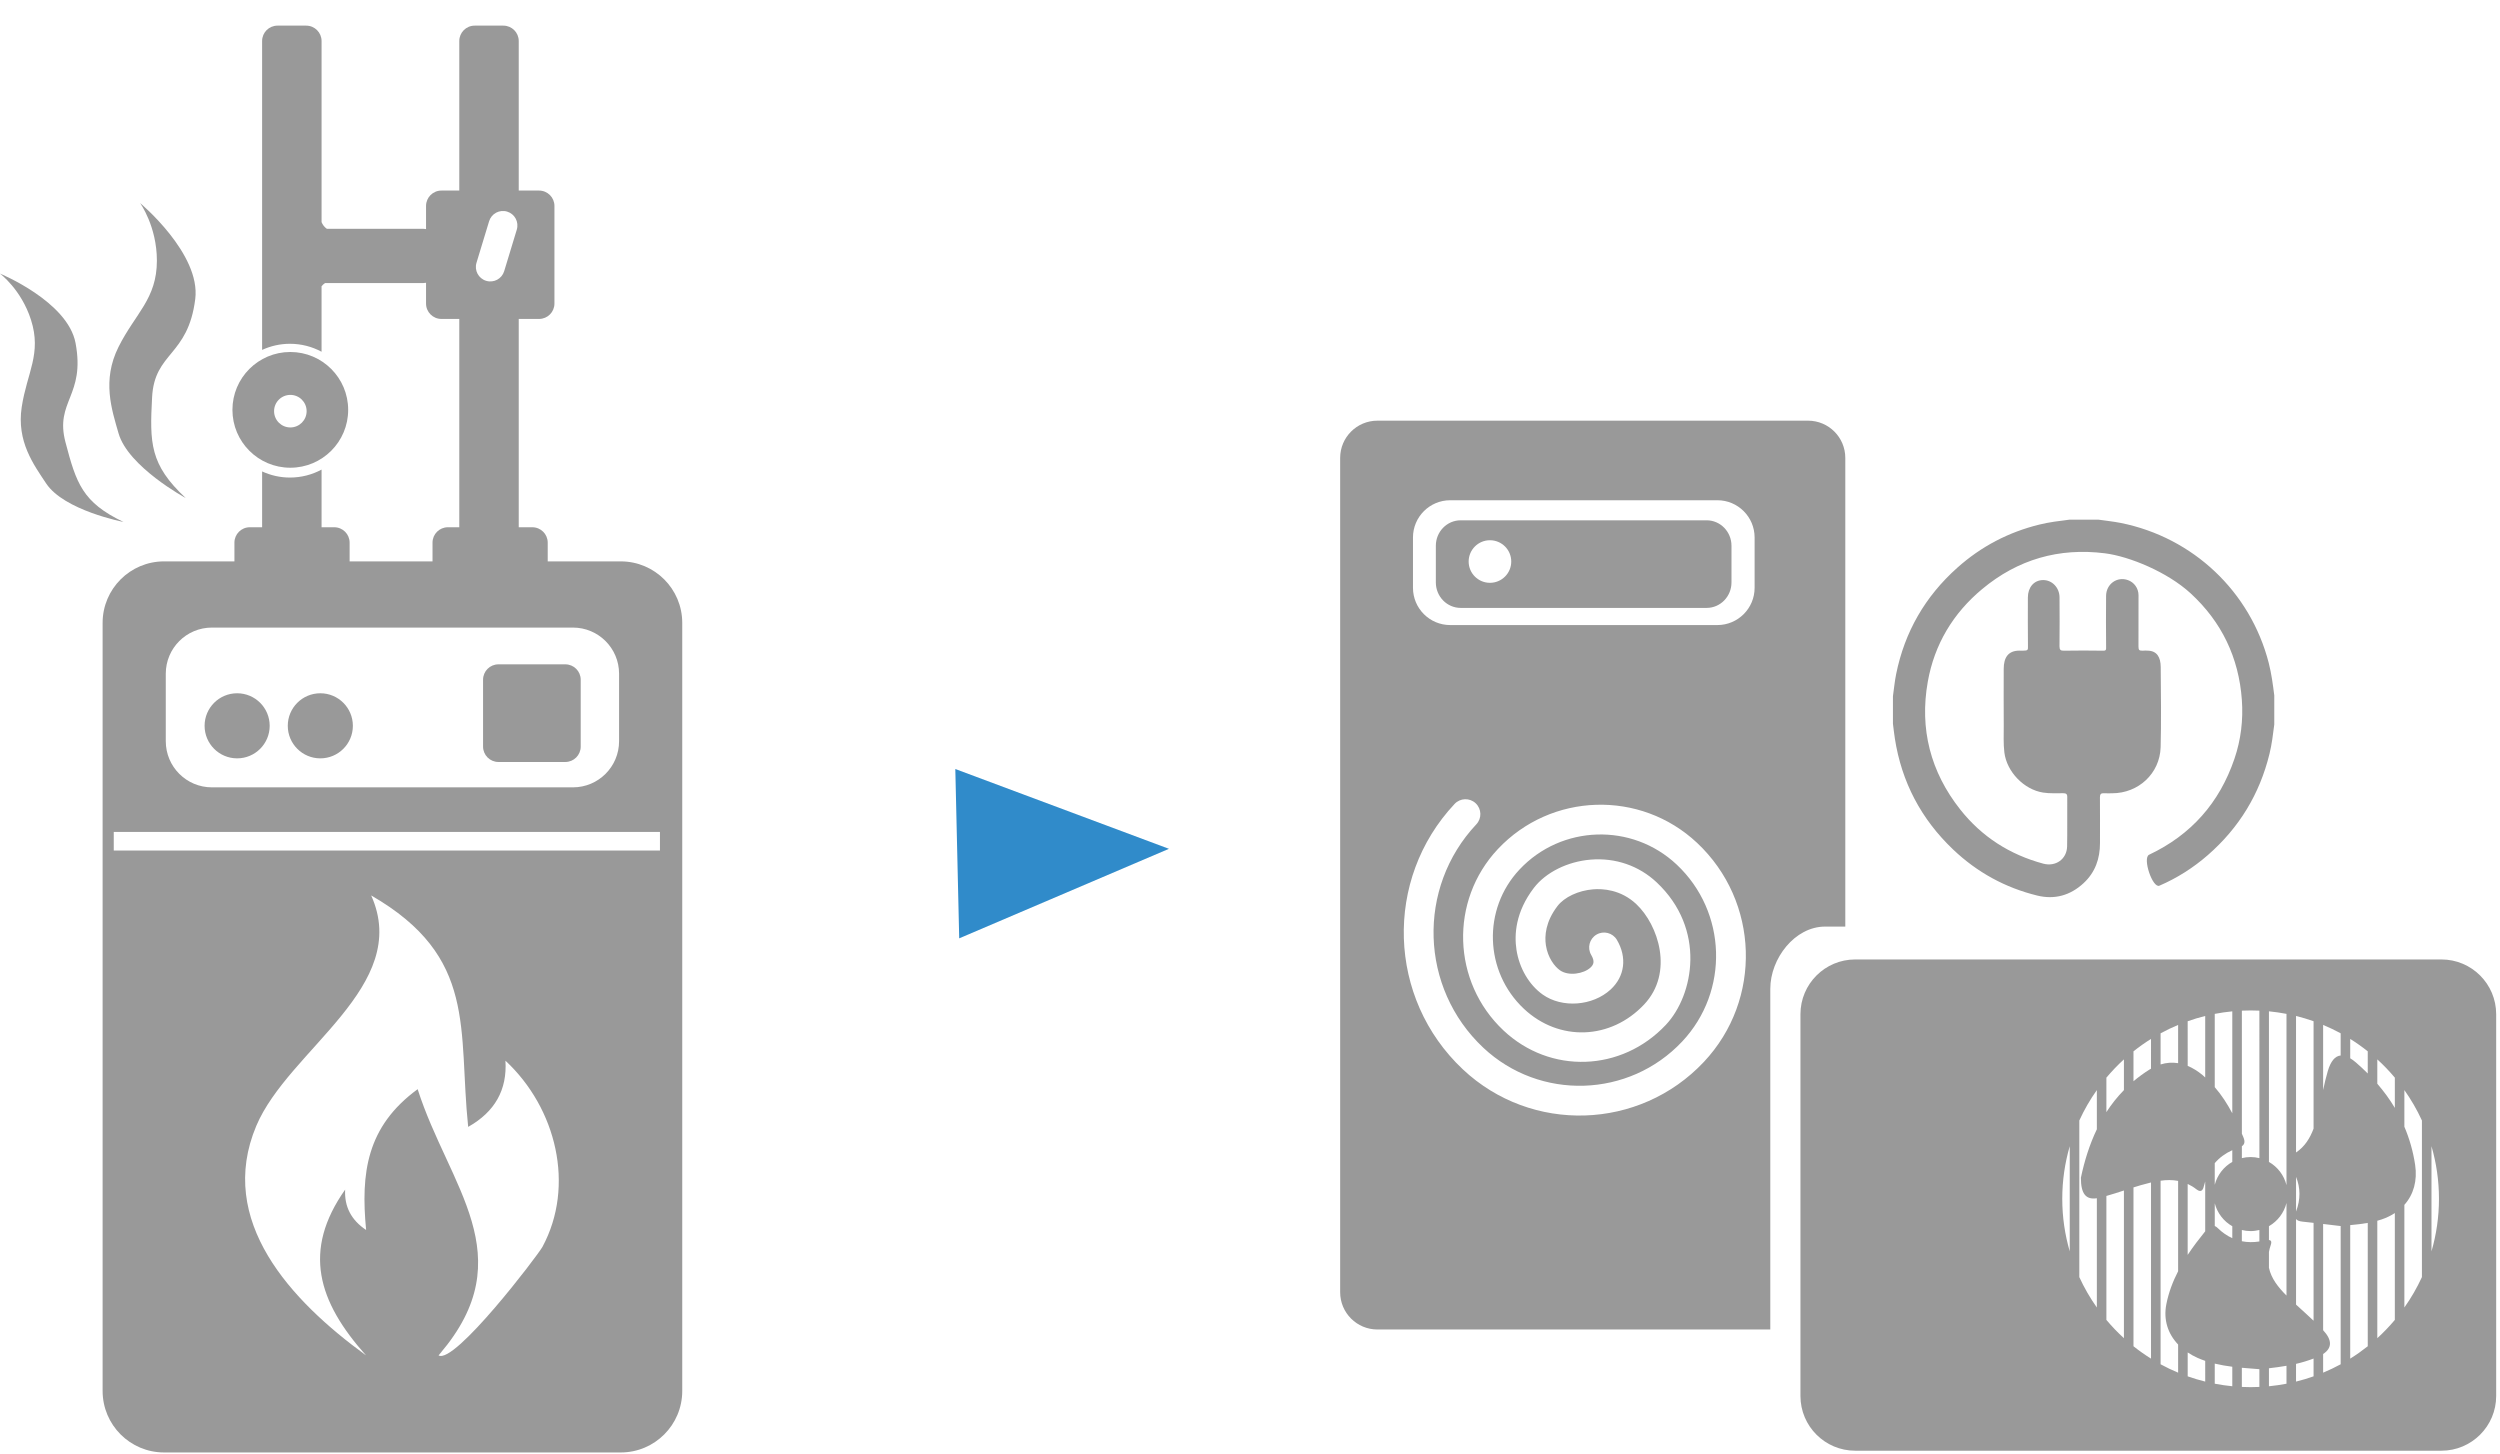 <?xml version="1.0" encoding="UTF-8" standalone="no"?>
<!DOCTYPE svg PUBLIC "-//W3C//DTD SVG 1.1//EN" "http://www.w3.org/Graphics/SVG/1.1/DTD/svg11.dtd">
<svg width="100%" height="100%" viewBox="0 0 98 57" version="1.1" xmlns="http://www.w3.org/2000/svg" xmlns:xlink="http://www.w3.org/1999/xlink" xml:space="preserve" xmlns:serif="http://www.serif.com/" style="fill-rule:evenodd;clip-rule:evenodd;stroke-linejoin:round;stroke-miterlimit:2;">
    <g>
        <g transform="matrix(0.242,0,0,0.242,18.449,-13.145)">
            <g transform="matrix(1,0,0,1,317.625,242.025)">
                <path d="M0,14.993L0,-2.04C0.783,0.664 1.213,3.516 1.213,6.476C1.213,9.437 0.783,12.29 0,14.993M-1.55,19.16C-2.345,20.893 -3.296,22.543 -4.392,24.083L-4.392,7.461C-2.905,5.796 -2.263,3.542 -2.648,0.977C-2.982,-1.224 -3.57,-3.273 -4.392,-5.193L-4.392,-11.132C-3.298,-9.587 -2.345,-7.941 -1.55,-6.207L-1.55,19.16ZM-5.936,26.096C-6.819,27.144 -7.763,28.133 -8.777,29.056L-8.777,10.035C-8.532,9.968 -8.29,9.896 -8.052,9.813C-7.269,9.547 -6.563,9.198 -5.938,8.788L-5.937,8.788L-5.937,26.096L-5.936,26.096ZM-8.777,-16.105C-7.765,-15.184 -6.817,-14.192 -5.936,-13.145L-5.936,-8.243C-6.756,-9.619 -7.707,-10.923 -8.777,-12.158L-8.777,-16.105ZM-10.325,-17.409L-10.325,-13.82C-10.937,-14.436 -11.578,-15.031 -12.248,-15.612C-12.567,-15.888 -12.872,-16.107 -13.165,-16.283L-13.165,-19.418C-12.18,-18.806 -11.233,-18.132 -10.325,-17.409M-10.323,30.364C-11.233,31.084 -12.18,31.755 -13.165,32.37L-13.165,10.743C-12.191,10.651 -11.247,10.548 -10.323,10.385L-10.323,30.364ZM-14.711,33.284C-15.632,33.784 -16.578,34.236 -17.552,34.643L-17.552,31.621C-16.078,30.647 -16.069,29.359 -17.552,27.765L-17.552,10.556C-16.592,10.671 -15.653,10.784 -14.771,10.887C-14.751,10.887 -14.735,10.885 -14.712,10.883L-14.711,10.883L-14.711,33.284ZM-17.552,-21.687C-16.583,-21.281 -15.634,-20.829 -14.712,-20.329L-14.712,-16.733C-15.627,-16.647 -16.32,-15.812 -16.792,-14.227C-17.096,-13.212 -17.329,-12.178 -17.552,-11.14L-17.552,-21.687ZM-19.101,-4.886C-19.676,-3.352 -20.51,-1.985 -21.942,-1.022L-21.942,-23.137C-20.98,-22.901 -20.032,-22.613 -19.101,-22.285L-19.101,-4.886ZM-21.94,8.549L-21.94,2.925C-21.219,4.69 -21.191,6.563 -21.937,8.535C-21.94,8.542 -21.94,8.545 -21.94,8.549M-19.101,26.228C-19.983,25.388 -20.892,24.576 -21.791,23.753C-21.84,23.708 -21.888,23.664 -21.939,23.617L-21.939,9.753C-21.758,9.992 -21.412,10.124 -20.899,10.177C-20.293,10.238 -19.697,10.306 -19.101,10.376L-19.101,26.228ZM-19.101,35.237C-20.028,35.566 -20.977,35.85 -21.942,36.088L-21.942,33.218C-20.982,32.997 -20.038,32.71 -19.101,32.354L-19.101,35.237ZM-23.488,4.268C-23.887,2.66 -24.929,1.307 -26.33,0.508L-26.33,-23.89C-25.37,-23.795 -24.424,-23.655 -23.488,-23.477L-23.488,4.268ZM-23.488,22.152C-24.824,20.822 -25.953,19.4 -26.33,17.654L-26.33,15.087C-26.257,14.708 -26.163,14.317 -26.021,13.909C-25.84,13.369 -26.035,13.187 -26.33,13.152L-26.33,10.916C-24.931,10.109 -23.888,8.764 -23.488,7.156L-23.488,22.152ZM-23.488,36.433C-24.42,36.61 -25.368,36.751 -26.33,36.845L-26.33,33.929C-25.391,33.822 -24.439,33.697 -23.488,33.528L-23.488,36.433ZM-29.303,-0.285C-29.793,-0.285 -30.263,-0.223 -30.714,-0.111L-30.714,-2.039C-30.246,-2.355 -30.186,-2.801 -30.464,-3.477C-30.544,-3.676 -30.634,-3.87 -30.714,-4.067L-30.714,-23.998C-30.242,-24.019 -29.77,-24.031 -29.295,-24.031C-28.819,-24.031 -28.347,-24.019 -27.878,-23.998L-27.875,-0.107C-28.335,-0.221 -28.81,-0.285 -29.303,-0.285M-27.878,13.391C-28.87,13.547 -29.816,13.533 -30.718,13.354L-30.718,11.533C-30.267,11.643 -29.795,11.71 -29.305,11.71C-28.813,11.71 -28.339,11.641 -27.878,11.532L-27.878,13.391ZM-27.878,36.953C-28.347,36.972 -28.821,36.988 -29.297,36.988C-29.773,36.988 -30.244,36.97 -30.718,36.953L-30.718,33.849C-29.783,33.934 -28.836,34.004 -27.878,34.081L-27.878,36.953ZM-32.266,-7.375C-33.064,-8.883 -33.984,-10.313 -35.108,-11.608L-35.108,-23.475C-34.173,-23.651 -33.228,-23.795 -32.266,-23.886L-32.266,-7.375ZM-32.266,0.501C-33.658,1.295 -34.697,2.625 -35.108,4.211L-35.108,0.703C-34.354,-0.181 -33.405,-0.88 -32.266,-1.395L-32.266,0.501ZM-32.266,12.856C-33.091,12.484 -33.874,11.952 -34.607,11.236C-34.782,11.067 -34.945,10.952 -35.105,10.885L-35.105,7.21C-34.693,8.799 -33.657,10.131 -32.264,10.921L-32.266,12.856ZM-32.266,36.843C-33.229,36.749 -34.173,36.608 -35.108,36.431L-35.108,33.175C-34.174,33.401 -33.23,33.561 -32.266,33.682L-32.266,36.843ZM-39.492,35.237L-39.492,31.364C-39,31.695 -38.462,31.994 -37.878,32.255C-37.474,32.431 -37.065,32.587 -36.654,32.731L-36.652,36.088C-37.62,35.85 -38.564,35.564 -39.492,35.237M-39.494,4.071C-39.012,4.295 -38.538,4.578 -38.067,4.948C-37.233,5.602 -36.965,4.925 -36.83,4.293C-36.781,4.075 -36.712,3.874 -36.654,3.666L-36.654,11.745C-37.656,12.985 -38.626,14.248 -39.494,15.567L-39.494,4.071ZM-41.042,-15.491C-41.973,-15.64 -42.924,-15.581 -43.881,-15.285L-43.881,-20.328C-42.964,-20.826 -42.018,-21.281 -41.042,-21.686L-41.042,-15.491ZM-41.042,18.214C-41.897,19.881 -42.575,21.641 -42.95,23.558C-43.44,26.047 -42.715,28.328 -41.042,30.081L-41.042,34.642C-42.015,34.232 -42.964,33.787 -43.881,33.285L-43.881,3.548C-42.925,3.413 -41.979,3.399 -41.042,3.577L-41.042,18.214ZM-45.434,-14.594C-45.513,-14.548 -45.597,-14.506 -45.678,-14.456C-46.615,-13.87 -47.473,-13.236 -48.272,-12.564L-48.272,-17.409C-47.365,-18.132 -46.417,-18.804 -45.432,-19.418L-45.434,-14.594ZM-45.432,32.368C-46.418,31.755 -47.365,31.086 -48.272,30.364L-48.272,4.634C-47.887,4.514 -47.508,4.393 -47.121,4.283C-46.552,4.122 -45.994,3.967 -45.432,3.833L-45.432,32.368ZM-49.82,-11.127C-50.907,-10.015 -51.848,-8.822 -52.661,-7.564L-52.661,-13.145C-51.778,-14.19 -50.832,-15.185 -49.82,-16.105L-49.82,-11.127ZM-49.82,29.056C-50.832,28.134 -51.78,27.144 -52.661,26.096L-52.661,6.017C-51.707,5.749 -50.764,5.446 -49.82,5.133L-49.82,29.056ZM-54.205,-4.782C-55.402,-2.287 -56.224,0.374 -56.789,3.062C-56.797,5.692 -55.969,6.657 -54.205,6.39L-54.205,24.088C-55.3,22.543 -56.253,20.895 -57.047,19.164L-57.047,-6.205C-56.251,-7.944 -55.3,-9.592 -54.205,-11.131L-54.205,-4.782ZM-58.597,14.993C-59.381,12.29 -59.808,9.438 -59.808,6.476C-59.808,3.516 -59.381,0.664 -58.597,-2.04L-58.597,14.993ZM-39.494,-22.282C-38.566,-22.613 -37.622,-22.898 -36.654,-23.135L-36.654,-13.17C-36.795,-13.297 -36.926,-13.433 -37.073,-13.556C-37.854,-14.204 -38.663,-14.706 -39.491,-15.05L-39.494,-22.282ZM1.608,-32.291L-93.346,-32.291C-98.243,-32.291 -102.218,-28.32 -102.218,-23.418L-102.218,38.412C-102.218,43.316 -98.245,47.284 -93.346,47.284L1.608,47.284C6.505,47.284 10.479,43.316 10.479,38.412L10.479,-23.418C10.479,-28.319 6.507,-32.291 1.608,-32.291" style="fill:rgb(153,153,153);fill-rule:nonzero;"/>
            </g>
            <g transform="matrix(1,0,0,1,165.112,149.561)">
                <path d="M0,-7.734C1.904,-7.734 3.45,-6.19 3.45,-4.285C3.45,-2.38 1.904,-0.836 0,-0.836C-1.905,-0.836 -3.45,-2.38 -3.45,-4.285C-3.449,-6.19 -1.904,-7.734 0,-7.734M-4.743,3.228L35.103,3.228C37.323,3.228 39.124,1.38 39.124,-0.898L39.124,-6.837C39.124,-9.114 37.323,-10.962 35.103,-10.962L-4.743,-10.962C-6.964,-10.962 -8.765,-9.114 -8.765,-6.837L-8.765,-0.898C-8.764,1.38 -6.964,3.228 -4.743,3.228" style="fill:rgb(153,153,153);fill-rule:nonzero;"/>
            </g>
            <g transform="matrix(1,0,0,1,199.769,165.808)">
                <path d="M0,60.518C-10.43,71.618 -27.943,72.162 -39.042,61.733C-51.267,50.247 -51.867,30.956 -40.381,18.731C-39.469,17.761 -37.942,17.714 -36.97,18.627C-36,19.541 -35.951,21.068 -36.864,22.037C-46.529,32.325 -46.023,48.555 -35.738,58.22C-26.578,66.823 -12.122,66.375 -3.516,57.217C4.139,49.071 3.74,36.214 -4.407,28.558C-11.643,21.756 -23.062,22.113 -29.861,29.351C-35.888,35.764 -35.573,45.887 -29.159,51.916C-23.458,57.269 -15.084,56.969 -9.677,51.214C-4.839,46.062 -7.364,38.335 -10.955,34.959C-13.479,32.587 -16.42,32.442 -17.947,32.567C-20.338,32.76 -22.603,33.824 -23.715,35.273C-25.676,37.831 -25.819,40.138 -25.596,41.622C-25.289,43.643 -24.182,45.073 -23.322,45.678C-21.921,46.67 -19.472,46.253 -18.378,45.246C-17.861,44.768 -17.642,44.241 -18.251,43.204C-18.929,42.056 -18.546,40.577 -17.398,39.9C-16.251,39.223 -14.776,39.606 -14.095,40.751C-12.42,43.593 -12.81,46.677 -15.111,48.796C-18.026,51.476 -22.959,51.844 -26.109,49.615C-28.317,48.046 -29.912,45.332 -30.363,42.344C-30.73,39.934 -30.536,36.242 -27.542,32.336C-25.608,29.812 -22.081,28.059 -18.336,27.755C-14.322,27.428 -10.525,28.739 -7.65,31.441C0.38,38.987 -1.625,49.689 -6.159,54.514C-13.333,62.147 -24.885,62.549 -32.462,55.43C-40.815,47.582 -41.225,34.399 -33.376,26.047C-24.755,16.873 -10.278,16.423 -1.103,25.044C8.982,34.515 9.478,50.431 0,60.518M-47.126,-24.427C-47.125,-27.758 -44.424,-30.459 -41.092,-30.459L2.18,-30.459C5.512,-30.459 8.213,-27.758 8.213,-24.427L8.213,-16.273C8.213,-12.941 5.512,-10.24 2.18,-10.24L-41.093,-10.24C-44.425,-10.24 -47.126,-12.941 -47.126,-16.273L-47.126,-24.427ZM-52.888,-43.348C-56.22,-43.348 -58.921,-40.647 -58.921,-37.315L-58.921,97.831C-58.921,101.163 -56.22,103.866 -52.888,103.866L10.754,103.866L10.754,48.674C10.754,43.772 14.729,38.603 19.626,38.603L22.904,38.603L22.904,-37.315C22.904,-40.647 20.203,-43.348 16.871,-43.348L-52.888,-43.348Z" style="fill:rgb(153,153,153);fill-rule:nonzero;"/>
            </g>
            <g transform="matrix(1,0,0,1,292.16,166.9)">
                <path d="M0,4.773C-0.201,6.363 -0.393,7.955 -0.773,9.517C-2.363,16.044 -5.697,21.511 -10.758,25.925C-13.139,28 -15.753,29.655 -18.602,30.883C-19.708,31.358 -21.389,26.394 -20.277,25.87C-13.463,22.655 -8.88,17.452 -6.456,10.339C-5.398,7.241 -5.018,4.026 -5.252,0.776C-5.745,-6.058 -8.519,-11.849 -13.567,-16.486C-17.306,-19.918 -23.466,-22.456 -27.426,-22.955C-34.877,-23.893 -41.528,-21.977 -47.299,-17.178C-52.028,-13.244 -55.047,-8.219 -56.125,-2.162C-57.483,5.493 -55.692,12.441 -50.869,18.546C-47.381,22.958 -42.857,25.848 -37.423,27.315C-35.421,27.856 -33.609,26.593 -33.558,24.529C-33.509,22.54 -33.554,18.499 -33.535,16.508C-33.53,16.014 -33.748,15.91 -34.193,15.907C-35.276,15.897 -36.357,15.97 -37.441,15.803C-40.545,15.324 -43.334,12.44 -43.722,9.304C-43.901,7.859 -43.808,6.413 -43.822,4.969C-43.844,2.696 -43.831,-1.975 -43.827,-4.247C-43.822,-6.07 -43.107,-7.182 -41.294,-7.191C-40.792,-7.193 -41.205,-7.184 -40.703,-7.184C-39.869,-7.184 -39.891,-7.321 -39.9,-7.917C-39.933,-10.109 -39.915,-13.61 -39.913,-15.801C-39.911,-17.422 -38.949,-18.606 -37.448,-18.621C-35.999,-18.633 -34.799,-17.4 -34.787,-15.836C-34.767,-13.625 -34.763,-10.104 -34.792,-7.893C-34.799,-7.328 -34.614,-7.166 -34.066,-7.181C-32.862,-7.216 -28.95,-7.216 -27.744,-7.181C-27.201,-7.165 -27.238,-7.362 -27.242,-7.878C-27.265,-10.17 -27.27,-13.771 -27.245,-16.063C-27.224,-17.986 -25.467,-19.238 -23.713,-18.616C-22.683,-18.25 -21.995,-17.29 -21.991,-16.165C-21.982,-13.833 -21.999,-10.192 -21.999,-7.86C-21.999,-7.238 -21.846,-7.183 -21.305,-7.183C-20.724,-7.222 -21.098,-7.199 -20.515,-7.189C-18.975,-7.162 -18.411,-6.089 -18.395,-4.549C-18.358,-1.011 -18.299,4.93 -18.409,8.465C-18.541,12.715 -21.999,15.914 -26.266,15.916C-26.849,15.916 -26.997,15.941 -27.578,15.909C-28.083,15.878 -28.245,16.075 -28.24,16.568C-28.22,18.357 -28.233,22.197 -28.232,23.987C-28.231,26.514 -29.005,28.729 -30.892,30.477C-33.041,32.467 -35.583,33.178 -38.413,32.481C-43.59,31.209 -48.134,28.718 -52.004,25.042C-57.191,20.113 -60.363,14.115 -61.461,7.035C-61.584,6.244 -61.668,5.447 -61.77,4.653L-61.77,0.188C-61.601,-1 -61.491,-2.202 -61.254,-3.378C-59.872,-10.225 -56.554,-15.97 -51.343,-20.62C-47.491,-24.058 -43.053,-26.383 -38.038,-27.613C-36.436,-28.005 -34.807,-28.203 -33.177,-28.405L-28.473,-28.405C-27.266,-28.224 -26.053,-28.111 -24.853,-27.87C-13.134,-25.515 -3.864,-16.743 -0.899,-5.197C-0.455,-3.464 -0.221,-1.7 0,0.068L0,4.773" style="fill:rgb(153,153,153);fill-rule:nonzero;"/>
            </g>
        </g>
        <g transform="matrix(0.023,1,-1,0.023,73.325,-10.757)">
            <path d="M43.375,28.5L46.694,36.798L40.056,36.798L43.375,28.5Z" style="fill:rgb(48,139,202);"/>
        </g>
        <g id="chaudiere-mini.svg">
        </g>
    </g>
    <g transform="matrix(0.282,0,0,0.282,-1.723,-1.869)">
        <g id="chaudiere-mini.svg1" serif:id="chaudiere-mini.svg">
            <g>
                <g>
                    <path d="M46.464,71.645C50.907,71.645 54.508,68.043 54.508,63.601C54.508,59.158 50.906,55.557 46.464,55.557C42.022,55.557 38.42,59.159 38.42,63.601C38.42,68.043 42.021,71.645 46.464,71.645ZM46.471,61.521C47.721,61.521 48.733,62.534 48.733,63.783C48.733,65.033 47.72,66.046 46.471,66.046C45.222,66.046 44.209,65.033 44.209,63.783C44.208,62.534 45.221,61.521 46.471,61.521Z" style="fill:rgb(153,153,153);fill-rule:nonzero;"/>
                    <circle cx="39.074" cy="107.521" r="4.524" style="fill:rgb(153,153,153);"/>
                    <circle cx="50.637" cy="107.521" r="4.524" style="fill:rgb(153,153,153);"/>
                    <path d="M75.396,112.549L84.695,112.549C85.875,112.549 86.833,111.591 86.833,110.411L86.833,101.113C86.833,99.932 85.875,98.975 84.695,98.975L75.396,98.975C74.216,98.975 73.259,99.933 73.259,101.113L73.259,110.411C73.259,111.591 74.216,112.549 75.396,112.549Z" style="fill:rgb(153,153,153);fill-rule:nonzero;"/>
                    <path d="M67.257,194.812C67.193,194.887 67.138,194.959 67.073,195.035C67.958,194.017 67.538,194.487 67.257,194.812Z" style="fill:rgb(153,153,153);fill-rule:nonzero;"/>
                    <path d="M92.396,84.664L82.246,84.664L82.246,82.057C82.246,80.877 81.289,79.92 80.108,79.92L78.218,79.92L78.218,50.963L81.043,50.963C82.224,50.963 83.181,50.006 83.181,48.826L83.181,35.254C83.181,34.074 82.224,33.117 81.043,33.117L78.218,33.117L78.218,12.328C78.218,11.148 77.261,10.191 76.081,10.191L72.092,10.191C70.911,10.191 69.954,11.148 69.954,12.328L69.954,33.117L67.472,33.117C66.29,33.117 65.333,34.074 65.333,35.254L65.333,38.472C65.208,38.449 65.081,38.433 64.95,38.433L51.545,38.433C51.182,38.183 50.953,37.851 50.81,37.503L50.81,12.328C50.81,11.148 49.853,10.191 48.672,10.191L44.683,10.191C43.502,10.191 42.545,11.148 42.545,12.328L42.545,55.267C43.724,54.726 45.03,54.417 46.411,54.417C48.002,54.417 49.499,54.818 50.809,55.523L50.809,46.415C50.953,46.24 51.118,46.093 51.295,45.974L64.95,45.974C65.081,45.974 65.208,45.958 65.333,45.935L65.333,48.826C65.333,50.007 66.29,50.963 67.472,50.963L69.954,50.963L69.954,79.919L68.37,79.919C67.19,79.919 66.233,80.876 66.233,82.056L66.233,84.663L54.709,84.663L54.709,82.056C54.709,80.876 53.752,79.919 52.571,79.919L50.81,79.919L50.81,71.905C49.5,72.61 48.003,73.011 46.412,73.011C45.031,73.011 43.724,72.702 42.546,72.161L42.546,79.919L40.835,79.919C39.654,79.919 38.697,80.876 38.697,82.056L38.697,84.663L28.924,84.663C24.202,84.663 20.374,88.492 20.374,93.213L20.374,199.979C20.374,204.703 24.202,208.53 28.924,208.53L92.396,208.53C97.119,208.53 100.947,204.703 100.947,199.979L100.947,93.214C100.946,88.492 97.118,84.664 92.396,84.664ZM72.346,43.154L74.099,37.383C74.421,36.32 75.545,35.72 76.608,36.043C77.67,36.365 78.27,37.488 77.947,38.552L76.195,44.323C75.873,45.386 74.749,45.986 73.687,45.663C72.622,45.34 72.022,44.217 72.346,43.154ZM29.154,100.278C29.154,96.736 32.025,93.865 35.567,93.865L85.753,93.865C89.294,93.865 92.166,96.736 92.166,100.278L92.166,109.662C92.166,113.204 89.294,116.075 85.753,116.075L35.567,116.075C32.025,116.075 29.154,113.204 29.154,109.662L29.154,100.278ZM81.521,179.939C80.896,181.101 69.277,196.359 67.074,195.035C67.07,195.032 67.154,194.931 67.258,194.812C78.859,181.22 68.479,171.558 64.167,158.032C57.042,163.244 56.25,169.72 57.003,177.603C54.936,176.23 53.962,174.359 54.088,171.99C48.121,180.458 50.285,187.533 56.984,195.029C46.543,187.44 36.177,176.343 41.733,163.139C46.2,152.522 63.382,143.728 57.705,131.099C72.538,139.653 69.772,149.721 71.189,163.273C74.901,161.184 76.627,158.116 76.37,154.071C83.476,160.687 86.068,171.485 81.521,179.939ZM97.848,124.856L21.923,124.856L21.923,122.273L97.848,122.273L97.848,124.856Z" style="fill:rgb(153,153,153);fill-rule:nonzero;"/>
                </g>
                <path d="M25.585,34.854C25.585,34.854 34.037,41.903 33.252,48.187C32.252,56.187 27.585,55.52 27.252,61.854C26.919,68.188 26.919,71.187 31.919,75.854C31.919,75.854 23.919,71.521 22.586,66.854C21.652,63.585 20.253,59.521 22.586,54.854C24.919,50.187 27.919,48.187 27.919,42.854C27.918,38.082 25.585,34.854 25.585,34.854Z" style="fill:rgb(153,153,153);fill-rule:nonzero;"/>
                <path d="M6.104,44.657C6.104,44.657 15.522,48.526 16.611,54.31C17.997,61.674 13.71,62.394 15.21,68.095C16.71,73.796 17.558,76.452 23.271,79.181C23.271,79.181 15.019,77.589 12.527,73.832C10.781,71.2 8.402,67.994 9.13,63.207C9.858,58.42 11.927,55.807 10.417,51.085C9.066,46.86 6.104,44.657 6.104,44.657Z" style="fill:rgb(153,153,153);fill-rule:nonzero;"/>
            </g>
        </g>
    </g>
</svg>
